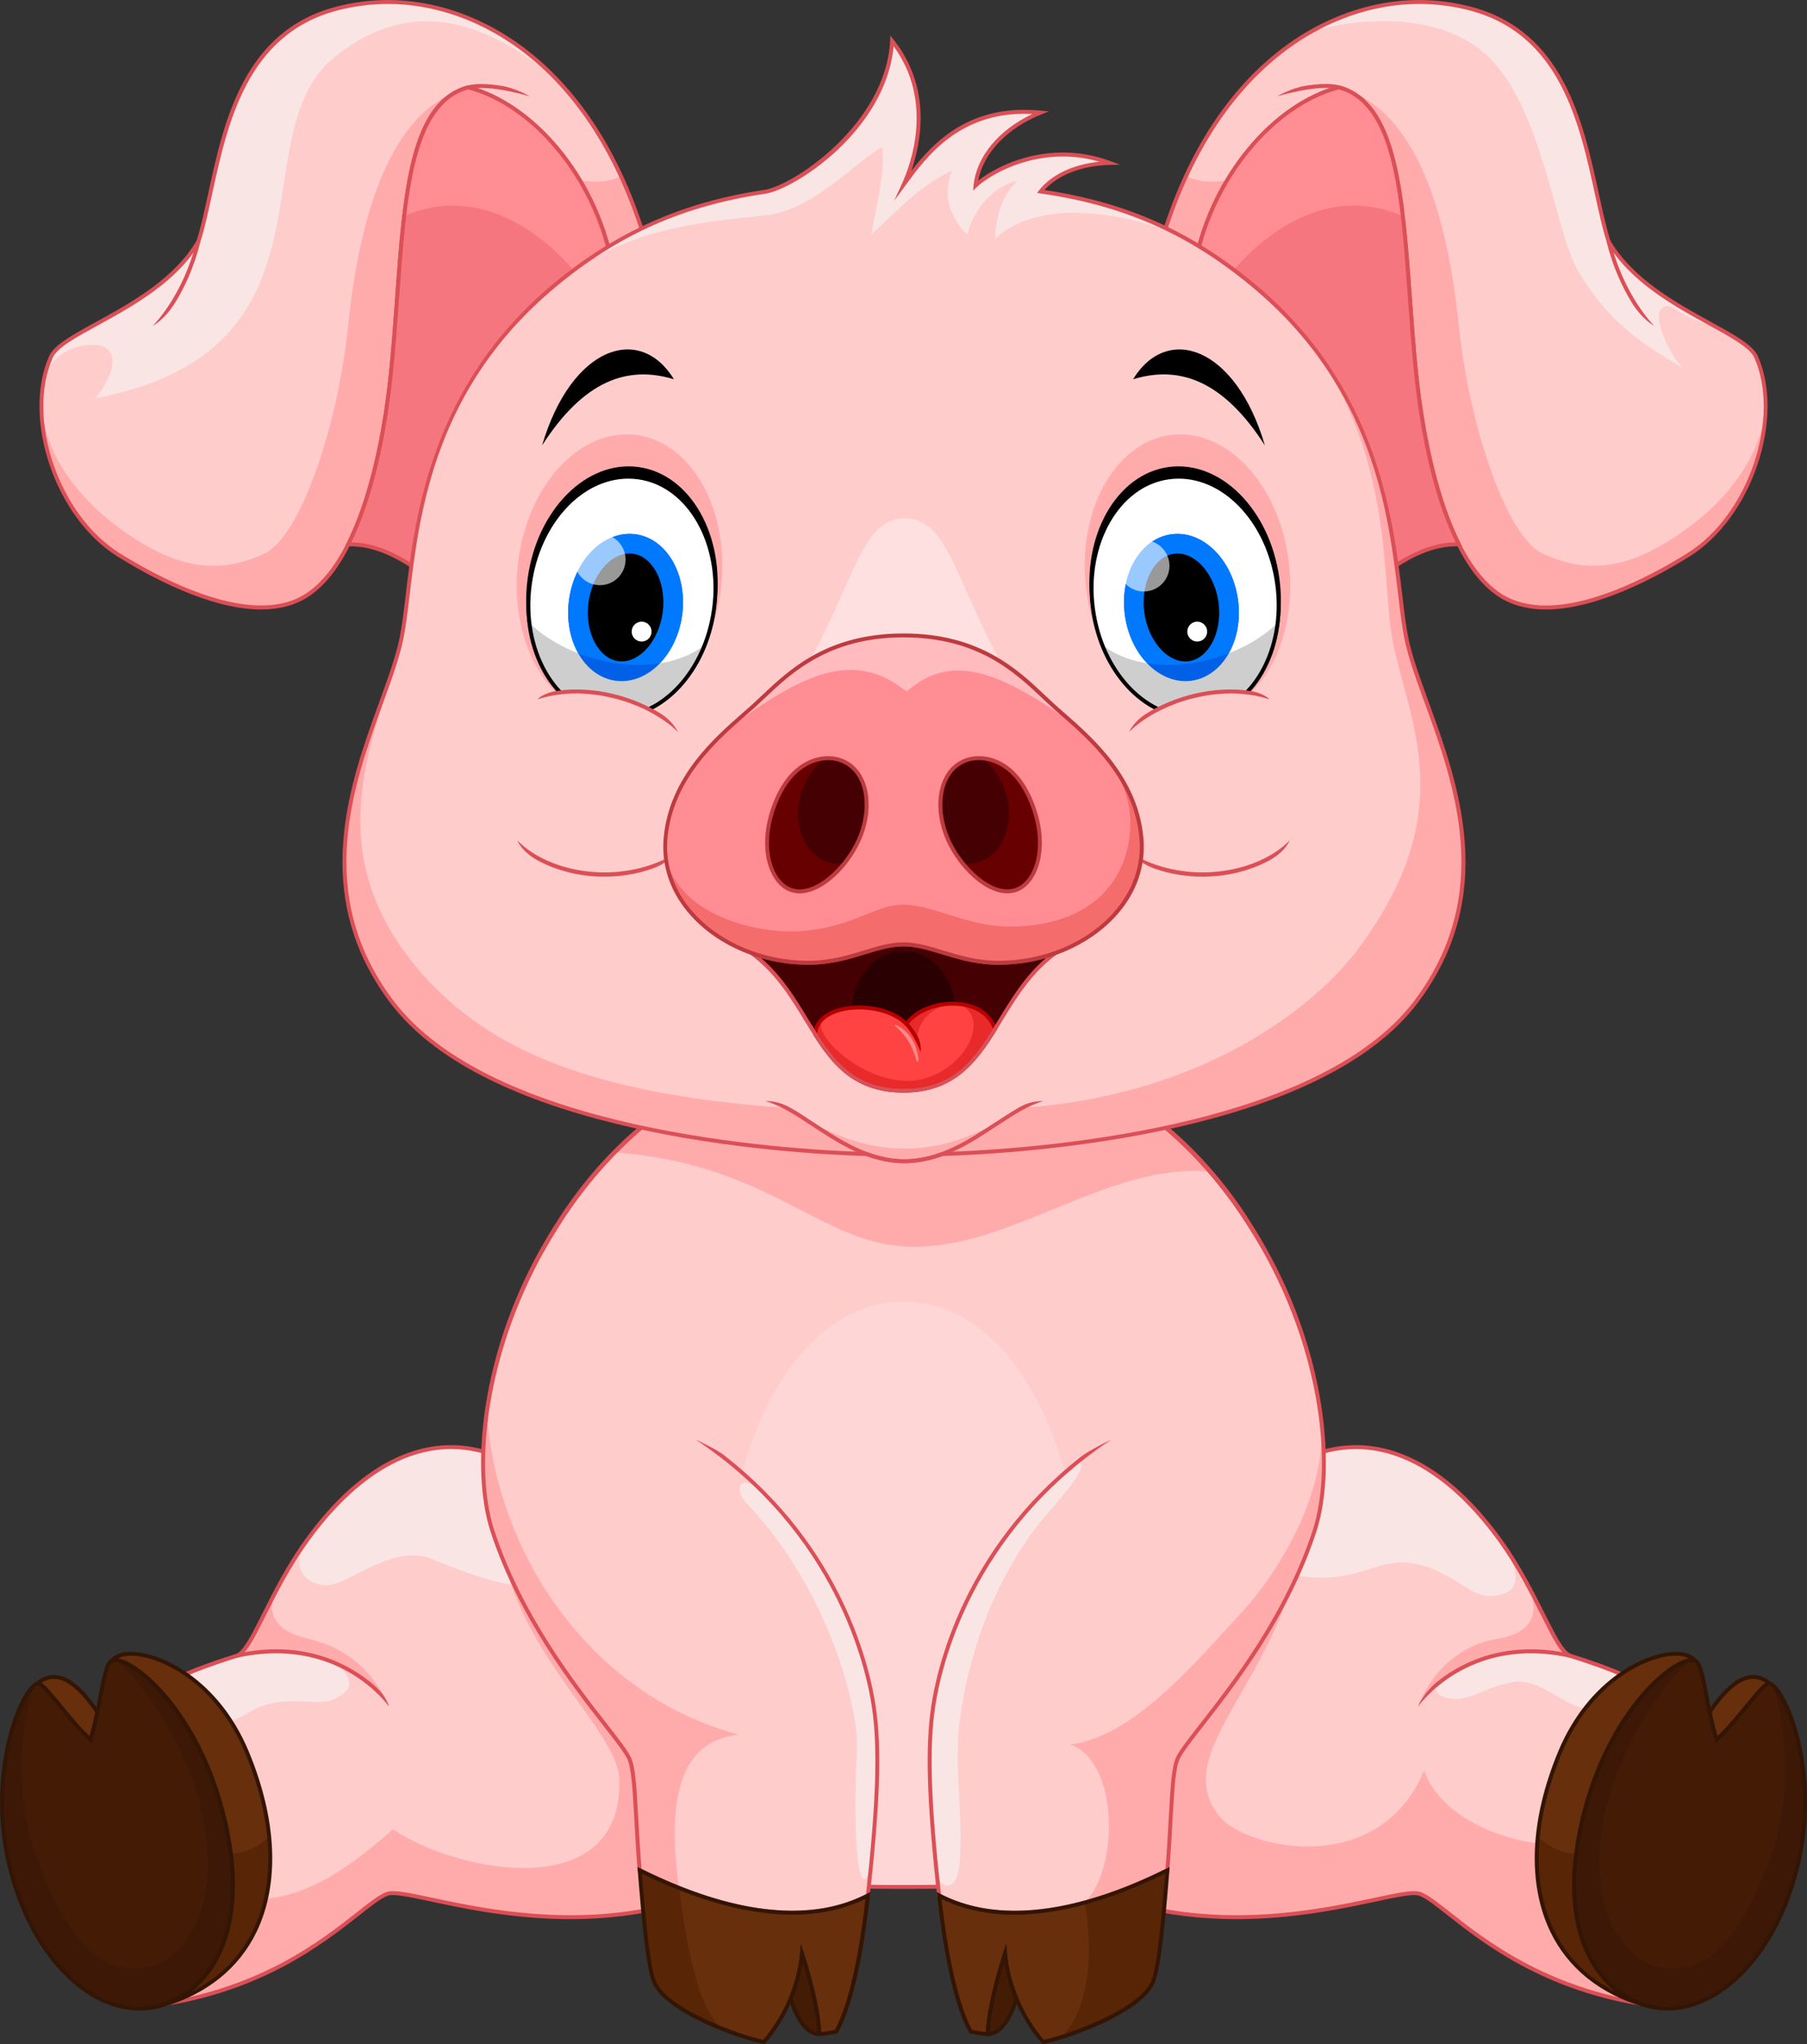 <?xml version="1.0" encoding="UTF-8"?>
<svg id="_10n3" data-name="10n3" xmlns="http://www.w3.org/2000/svg" viewBox="0 0 459.02 519.27">
  <rect x="0" y="0" width="459.02" height="519.27" fill="#333333" stroke="none"/>
  <defs>
    <style>
      .cls-1 {
        fill: #ff4343;
      }

      .cls-2 {
        fill: #ffd6d6;
      }

      .cls-3 {
        fill: #db4f56;
      }

      .cls-4 {
        fill: #f5767e;
      }

      .cls-5, .cls-6 {
        fill: #fff;
      }

      .cls-7 {
        fill: #f46c6c;
      }

      .cls-8 {
        fill: #fcc;
      }

      .cls-9 {
        fill: #cecece;
      }

      .cls-10 {
        fill: #ffbbbe;
      }

      .cls-11 {
        fill: #331505;
      }

      .cls-12 {
        fill: #bd3b3f;
      }

      .cls-13 {
        fill: #2b0003;
      }

      .cls-14 {
        fill: #ffe0e0;
      }

      .cls-15 {
        fill: #3d1806;
      }

      .cls-16 {
        fill: #ff8a8a;
      }

      .cls-17 {
        fill: #672f0c;
      }

      .cls-18 {
        fill: #ff8d93;
      }

      .cls-19 {
        fill: #441c06;
      }

      .cls-20 {
        fill: #e82a2a;
      }

      .cls-21 {
        fill: #0060e6;
      }

      .cls-22 {
        fill: #440003;
      }

      .cls-23 {
        fill: #ffabac;
      }

      .cls-24 {
        fill: #670001;
      }

      .cls-6 {
        opacity: .6;
      }

      .cls-25 {
        fill: #b70000;
      }

      .cls-26 {
        fill: #fae5e5;
      }

      .cls-27 {
        fill: #0079ff;
      }

      .cls-28 {
        fill: #592507;
      }
    </style>
  </defs>
  <path class="cls-23" d="M85.59,2.16c-29.09,7.6-29.7,41.76-35.18,59.17-9.75,16.58-34.52,22.66-37.46,29.32-7.19,16.26,2.13,40.86,17.06,50.22,14.92,9.36,34.21,17.53,46.45,11.23,12.85-6.61,20.16-31.27,22.84-57.24,3.39-32.81,1.67-67.84,19.65-72.68,15.74,4.18,31.76,21.74,36.31,43.93,2.91-1.78,5.81-3.36,8.72-4.75C149.06,11.39,113.79-5.2,85.59,2.16Z"/>
  <path class="cls-8" d="M85.59,2.16c-29.09,7.6-29.7,41.76-35.18,59.17-9.75,16.58-34.52,22.66-37.46,29.32-7.19,16.26,2.95,32.93,17.27,43.43,14.12,10.35,25,12.14,37,6.52,8.94-4.19,18.51-31.83,21.2-57.79,3.39-32.81,12.54-55.79,30.52-60.62,10.48,2.78,21.08,11.5,28.34,23.57,3.68.73,7.42.53,10.43-1.06C140.63,7.74,110.38-4.31,85.59,2.16Z"/>
  <path class="cls-26" d="M85.59,2.16c-29.09,7.6-29.7,41.76-35.18,59.17-9.75,16.58-34.52,22.66-37.46,29.32-.72,1.62-1.25,3.24-1.64,4.86,1.64-4.86,7.33-8.42,13.49-7.85,3.47.32,6.62,4.12-.5,13.5,64.12-12.4,36.38-66.75,60.5-86.5,18.96-15.52,38-10.12,56.82,5.71C124.91,2.66,103.78-2.58,85.59,2.16Z"/>
  <path class="cls-3" d="M98.6,0c-4.45,0-8.87.57-13.14,1.68-23.59,6.16-28.58,29.08-32.58,47.5-.95,4.38-1.85,8.52-2.93,11.95-5.77,9.78-16.73,15.8-25.54,20.64-5.96,3.27-10.67,5.86-11.92,8.69-7,15.81,1.55,41,17.25,50.84,8.06,5.05,23.52,13.53,36.6,13.53,3.93,0,7.4-.77,10.34-2.28,16.35-8.41,21.61-43.1,23.11-57.63.66-6.39,1.13-12.88,1.58-19.16,1.9-26.36,3.55-49.14,17.57-53.05,16.51,4.46,31.56,22.73,35.82,43.51l.14.7.61-.37c2.84-1.74,5.76-3.33,8.68-4.73l.38-.19-.12-.41C150.98,16.08,121.6,0,98.6,0ZM155.59,65.32c-4.54-20.9-19.8-39.18-36.53-43.62l-.13-.03-.13.03c-14.83,3.99-16.5,27.15-18.43,53.98-.45,6.27-.92,12.76-1.58,19.13-3.14,30.36-11.37,51.08-22.57,56.84-2.79,1.44-6.11,2.16-9.88,2.16-12.83,0-28.11-8.38-36.07-13.37-15.33-9.61-23.69-34.18-16.87-49.59,1.11-2.52,5.92-5.16,11.49-8.21,8.93-4.9,20.04-11.01,25.95-21.06l.05-.1c1.1-3.49,2.01-7.67,2.97-12.09,3.95-18.15,8.86-40.73,31.86-46.74,4.19-1.09,8.53-1.65,12.89-1.65,22.57,0,51.4,15.8,64.77,60.1-2.62,1.27-5.23,2.68-7.78,4.23Z"/>
  <path class="cls-3" d="M118.81,21.71l.26.97c5.13-1.35,15.38,1.76,15.49,1.79,0,0-3.42-2.08-7.35-2.69-2.92-.46-6.09-.67-8.4-.06Z"/>
  <path class="cls-3" d="M38.79,82.81s3.08-1.63,5.76-6.01c2.26-3.69,4.76-8.85,6.34-15.35l-.97-.24c-3.38,13.94-11.05,21.52-11.13,21.59Z"/>
  <path class="cls-4" d="M118.94,22.19c-17.98,4.83-16.25,39.87-19.65,72.68-1.7,16.42-5.24,32.31-10.87,43.46,7.63-.4,15.28,4.49,19.78,8.05,2.33-19.2,6.84-48.15,34.7-71.33,4.13-3.44,8.24-6.39,12.35-8.92-4.55-22.19-20.57-39.75-36.31-43.93Z"/>
  <path class="cls-18" d="M118.94,22.19c-10.45,2.81-14.24,15.84-16.25,32.69,19.15-8.19,35.53,4.21,45.12,16.31,2.48-1.85,4.96-3.55,7.44-5.07-4.55-22.19-20.57-39.75-36.31-43.93Z"/>
  <path class="cls-3" d="M119.07,21.71l-.13-.03-.13.03c-14.83,3.99-16.5,27.15-18.43,53.98-.45,6.27-.92,12.76-1.58,19.13-1.83,17.73-5.68,33.1-10.82,43.28l-.39.77.86-.04c7.3-.38,14.66,4.16,19.44,7.94l.7.55.11-.88c2-16.44,5.72-47.04,34.52-71.01,4.01-3.33,8.14-6.32,12.3-8.88l.3-.18-.07-.34c-4.34-21.19-19.77-39.82-36.67-44.31ZM142.58,74.65c-28.61,23.8-32.72,54.01-34.77,70.78-4.73-3.62-11.61-7.64-18.57-7.64,6.4-13.11,9.27-30.49,10.55-42.88.66-6.39,1.13-12.88,1.58-19.16,1.9-26.36,3.55-49.14,17.57-53.05,16.42,4.43,31.39,22.53,35.75,43.17-4.09,2.54-8.16,5.49-12.11,8.78Z"/>
  <path class="cls-23" d="M408.61,61.33c-5.48-17.41-6.09-51.57-35.18-59.17-28.2-7.36-63.47,9.23-78.39,59.2,2.91,1.39,5.82,2.97,8.72,4.75,4.55-22.19,20.57-39.75,36.31-43.93,17.98,4.83,16.25,39.87,19.65,72.68,2.69,25.97,9.99,50.62,22.84,57.24,12.24,6.3,31.52-1.87,46.45-11.23,14.92-9.36,24.25-33.96,17.06-50.22-2.94-6.66-27.72-12.74-37.46-29.32Z"/>
  <path class="cls-8" d="M408.61,61.33c-5.48-17.41-6.09-51.57-35.18-59.17-24.79-6.47-55.04,5.58-72.12,42.53,3.01,1.59,6.75,1.8,10.43,1.06,7.26-12.07,17.86-20.79,28.34-23.57,17.98,4.83,27.12,27.81,30.52,60.62,2.69,25.97,12.26,53.61,21.2,57.79,12,5.62,22.88,3.83,37-6.52,14.32-10.5,24.47-27.17,17.27-43.43-2.94-6.66-27.72-12.74-37.46-29.32Z"/>
  <path class="cls-26" d="M434.75,82.41c-8.75-4.81-20.21-11-26.14-21.08-5.48-17.41-6.09-51.57-35.18-59.17-13.25-3.46-28.05-1.62-41.57,6.46,5.86-2.69,31.42-7.77,45.68,5.29,14.27,13.06,17.25,44.25,23.25,54.75,7,12,14.8,17.91,26.8,24.91-4-4-7.37-12.45-5.82-14.78,2.25-3.38,5.46,2.62,12.97,3.61Z"/>
  <path class="cls-3" d="M434.61,81.77c-8.81-4.84-19.77-10.86-25.54-20.64-1.08-3.43-1.98-7.57-2.93-11.95-4.01-18.42-8.99-41.33-32.58-47.5-4.27-1.11-8.69-1.68-13.14-1.68-23,0-52.38,16.08-65.85,61.22l-.12.41.38.19c2.92,1.4,5.84,2.99,8.68,4.73l.61.37.14-.7c4.26-20.78,19.31-39.05,35.82-43.51,14.02,3.91,15.66,26.69,17.57,53.05.45,6.28.92,12.77,1.58,19.16,1.5,14.53,6.76,49.22,23.11,57.63,2.93,1.51,6.41,2.28,10.34,2.28,13.08,0,28.55-8.47,36.6-13.53,15.7-9.85,24.25-35.03,17.25-50.84-1.25-2.83-5.96-5.41-11.92-8.69ZM428.75,140.45c-7.96,4.99-23.24,13.37-36.07,13.37-3.77,0-7.09-.73-9.88-2.16-11.21-5.77-19.43-26.48-22.57-56.84-.66-6.37-1.13-12.85-1.58-19.13-1.94-26.82-3.61-49.99-18.43-53.98l-.13-.03-.13.03c-16.72,4.44-31.99,22.72-36.53,43.62-2.55-1.54-5.16-2.96-7.78-4.23C309.02,16.8,337.85,1,360.42,1c4.36,0,8.7.55,12.89,1.65,23,6.01,27.91,28.59,31.86,46.74.96,4.42,1.87,8.6,2.97,12.09l.05.1c5.91,10.05,17.02,16.15,25.95,21.06,5.57,3.06,10.38,5.7,11.49,8.21,6.82,15.41-1.53,39.98-16.87,49.59Z"/>
  <path class="cls-3" d="M331.82,21.77c-3.93.61-7.35,2.69-7.35,2.69.1-.03,10.36-3.14,15.49-1.79l.26-.97c-2.3-.61-5.48-.39-8.4.06Z"/>
  <path class="cls-3" d="M408.13,61.45c1.58,6.5,4.08,11.66,6.34,15.35,2.68,4.38,5.76,6.01,5.76,6.01-.08-.08-7.75-7.65-11.13-21.59l-.97.24Z"/>
  <path class="cls-4" d="M340.08,22.19c-15.74,4.18-31.76,21.74-36.31,43.93,4.11,2.53,8.22,5.48,12.35,8.92,27.86,23.18,32.36,52.13,34.7,71.33,4.5-3.56,12.15-8.45,19.78-8.05-5.63-11.14-9.17-27.04-10.87-43.46-3.39-32.81-1.67-67.84-19.65-72.68Z"/>
  <path class="cls-18" d="M340.08,22.19c-15.74,4.18-31.76,21.74-36.31,43.93,2.48,1.53,4.96,3.23,7.44,5.07,9.59-12.11,25.97-24.5,45.12-16.31-2.01-16.85-5.8-29.88-16.25-32.69Z"/>
  <path class="cls-3" d="M360.23,94.81c-.66-6.37-1.13-12.85-1.58-19.13-1.94-26.82-3.61-49.99-18.43-53.98l-.13-.03-.13.03c-16.91,4.49-32.33,23.12-36.67,44.31l-.07.34.3.18c4.15,2.56,8.29,5.54,12.3,8.88,28.8,23.97,32.52,54.57,34.52,71.01l.11.88.7-.55c4.79-3.78,12.14-8.32,19.44-7.94l.86.04-.39-.77c-5.14-10.18-8.99-25.55-10.82-43.28ZM351.21,145.43c-2.05-16.77-6.16-46.98-34.77-70.78-3.95-3.28-8.02-6.23-12.11-8.78,4.35-20.64,19.33-38.74,35.75-43.17,14.02,3.91,15.66,26.69,17.57,53.05.45,6.28.92,12.77,1.58,19.16,1.28,12.39,4.15,29.77,10.55,42.88-6.97,0-13.84,4.02-18.57,7.64Z"/>
  <path class="cls-23" d="M128.32,370.74c-18.53-8.47-36.1.87-50.29,20.47-9.77,13.49-13.95,28.18-17.94,29.43-12.21,3.82-28.47,9.73-35.88,22.37-4.54,12.56,3.64,55.78,16.15,66.3,35.69-5.33,51.43-25.98,58.08-28.22,6.66-2.24,51.37,18.44,95.02-6.44,5.54-9.4-17.05-25.7-33.66-47.25-21.93-28.46-20.25-51.52-31.47-56.65Z"/>
  <path class="cls-8" d="M128.32,370.74c-18.53-8.47-36.1.87-50.29,20.47-3.33,4.6-6.01,9.33-8.25,13.63-1.12,2.58-1.13,6.1,1.87,8.58,4.33,3.58,10.17,2.08,18.25,8.28,4.17,3.2,7.94,8.84,8.94,11.84-6.77-11.04-23.02-16.37-38.74-12.9-8.26,2.59-18.36,6.13-26.33,12.06-6.59,16.97.23,42.07,19.05,47.97,18.25,5.73,31.75-2.5,47-16,16,11,58.25,19.36,57.5-12.5-.37-15.66-39-41-28.99-81.43Z"/>
  <path class="cls-26" d="M128.31,370.74c-18.53-8.47-36.1.87-50.29,20.47-.38.52-.74,1.04-1.1,1.56-2.45,5.4.3,9.73,5.88,9.9,5.58.17,16-10,26-7,6.42,2.57,13.94,5.68,21.07,6.92-3.24-9.41-4.5-19.98-1.56-31.85Z"/>
  <path class="cls-26" d="M85.51,422.67c-7.43-3.13-16.51-4-25.43-2.03-7.2,2.25-15.79,5.24-23.16,9.89,2.01,4.33,6.12,6.56,10.88,8.14,7,2,12-2,18-5,7-3,15.25-.17,19-2,3.75-1.83,6.17-3.92.71-9Z"/>
  <path class="cls-3" d="M160.18,427.09c-11.45-14.86-16.52-28.46-20.21-38.38-3.44-9.23-5.92-15.89-11.45-18.42-4.61-2.11-9.3-3.18-13.95-3.18-12.9,0-25.68,8.23-36.96,23.81-4.78,6.59-8.2,13.42-10.95,18.91-2.73,5.45-4.89,9.75-6.74,10.33-13.88,4.34-29.03,10.43-36.2,22.67-4.5,12.46,3.3,55.92,16.29,66.85l.17.15.22-.03c26.32-3.93,41.68-16.03,50.87-23.25,3.26-2.57,5.61-4.42,7.3-4.99.29-.1.7-.15,1.21-.15,1.99,0,5.43.73,9.79,1.66,8.36,1.78,20.98,4.46,35.35,4.46h0c17.85,0,34.25-4.19,48.74-12.45l.12-.07.07-.11c3.87-6.57-5.02-16.02-16.28-28-5.56-5.91-11.85-12.61-17.41-19.82ZM193.08,474.28c-14.31,8.13-30.51,12.25-48.13,12.25h0c-14.26,0-26.83-2.67-35.14-4.44-5.97-1.27-9.81-2.06-11.53-1.48-1.85.62-4.27,2.52-7.6,5.15-9.08,7.14-24.25,19.09-50.17,23.02-12.35-10.72-20.12-53.71-15.87-65.52,6.96-11.87,21.9-17.85,35.6-22.14,2.25-.71,4.27-4.74,7.33-10.84,2.73-5.46,6.14-12.25,10.87-18.78,11.09-15.31,23.59-23.4,36.15-23.4,4.5,0,9.05,1.04,13.53,3.09,5.15,2.35,7.57,8.86,10.93,17.86,3.72,9.99,8.81,23.66,20.36,38.64,5.59,7.25,11.9,13.97,17.47,19.89,10.9,11.59,19.53,20.76,16.21,26.69Z"/>
  <path class="cls-3" d="M95.23,428.27c-5.85-5.12-17.55-12.09-35.26-8.12l.22.98c25.84-5.78,38.51,12.23,38.63,12.41,0,0-.68-2.72-3.6-5.27Z"/>
  <path class="cls-17" d="M9.49,427.67c1.62-.5,8.31,9.85,13.51,14.26.71-2.29,1.27-4.68,1.74-6.98-5.16-7.67-10.39-11.33-15.25-7.28Z"/>
  <path class="cls-11" d="M13.68,425.49c-1.57,0-3.08.6-4.51,1.79l.47.86c.68,0,3.27,3.17,5.35,5.7,2.44,2.98,5.21,6.36,7.69,8.46l.58.49.22-.72c.62-2,1.19-4.3,1.75-7.03l.04-.21-.12-.17c-4.15-6.17-7.9-9.17-11.48-9.17ZM22.75,441.03c-2.26-2.06-4.76-5.1-6.98-7.82-2.48-3.03-4.09-4.96-5.22-5.71,1.01-.67,2.07-1.01,3.13-1.01,3.14,0,6.68,2.88,10.53,8.55-.47,2.28-.95,4.25-1.46,5.99Z"/>
  <path class="cls-15" d="M28.54,421.8c-2.34.73-2.78,11.27-5.54,20.13-5.2-4.4-11.88-14.76-13.51-14.26-3.78,1.16-13.25,22.18-6.85,47.33,6.12,24.05,23.21,39.13,38.62,34.37,12.29-3.79,21.95-18.8,16.19-45.44-6.26-28.9-24.26-43.58-28.91-42.13Z"/>
  <path class="cls-19" d="M28.54,421.8c-2.34.73-2.78,11.27-5.54,20.13-5.2-4.4-11.88-14.76-13.51-14.26-2.07.63-7.38,23.79-.5,43.27,9.98,28.23,20.81,30.7,29.56,28.45s17.92-15.71,12.67-39.17c-4.65-20.76-20.07-39.24-22.68-38.42Z"/>
  <path class="cls-11" d="M29.25,421.2c-.31,0-.6.04-.86.12-1.59.49-2.24,3.59-3.35,9.48-.6,3.21-1.29,6.82-2.29,10.24-2.26-2.06-4.76-5.11-6.98-7.82-3.54-4.32-5.31-6.37-6.42-6.03-4.35,1.33-13.51,23.11-7.19,47.93,5.34,20.98,19.04,35.63,33.32,35.63,2.01,0,4.01-.3,5.94-.9,11.46-3.54,22.66-17.71,16.53-46.02-6.09-28.12-22.87-42.62-28.69-42.62ZM41.11,508.89c-1.83.57-3.73.85-5.64.85-13.82,0-27.12-14.34-32.35-34.87-6.34-24.93,3.21-45.71,6.52-46.72.69,0,3.27,3.17,5.35,5.7,2.44,2.98,5.21,6.36,7.69,8.46l.58.49.22-.72c1.15-3.69,1.89-7.62,2.55-11.09.78-4.12,1.58-8.37,2.66-8.71.16-.05.35-.08.56-.08,5.41,0,21.83,14.66,27.71,41.83,5.99,27.65-4.79,41.44-15.85,44.85Z"/>
  <path class="cls-28" d="M28.54,421.79c4.66-1.44,22.65,13.25,28.9,42.13,5.77,26.64-3.9,41.64-16.19,45.44,27.97-8.17,33.3-35.86,21.48-64.24-9.53-22.87-30.32-28.26-34.2-23.33Z"/>
  <path class="cls-17" d="M28.54,421.79c4.66-1.44,22.65,13.25,28.9,42.13.53,2.44.92,4.77,1.2,7.01,3.91-.26,7.17-1.89,9.71-4.34-.67-6.9-2.57-14.17-5.62-21.48-9.53-22.87-30.32-28.26-34.2-23.33Z"/>
  <path class="cls-11" d="M33.31,419.62c-2.38,0-4.21.66-5.16,1.87l-.99,1.26,1.53-.47c.16-.05.34-.07.55-.07,5.41,0,21.83,14.66,27.71,41.83,5.99,27.65-4.79,41.44-15.85,44.85l.29.96c11.15-3.26,19.39-9.9,23.84-19.2,5.86-12.25,5.13-28.49-2.04-45.71-7.68-18.44-22.41-25.31-29.89-25.31ZM64.34,490.21c-3.29,6.88-8.5,12.13-15.55,15.68,8.18-6.55,13.92-20.03,9.15-42.07-5.84-27-21.55-41.44-27.94-42.55.83-.43,1.97-.65,3.32-.65,7.22,0,21.47,6.71,28.96,24.7,7.06,16.96,7.79,32.91,2.06,44.9Z"/>
  <path class="cls-23" d="M398.95,420.64c-3.99-1.25-8.17-15.94-17.94-29.43-14.19-19.6-31.76-28.94-50.3-20.47-11.22,5.13-9.55,28.2-31.47,56.65-16.61,21.56-39.19,37.85-33.66,47.25,43.65,24.88,88.36,4.2,95.02,6.44,6.66,2.24,22.4,22.89,58.08,28.22,12.51-10.52,20.68-53.74,16.15-66.3-7.41-12.64-23.67-18.54-35.88-22.37Z"/>
  <path class="cls-8" d="M398.8,420.67c-15.27-3.42-30.63,1.03-38.6,12.87,3.68-9.71,11.52-15.87,20.2-17.23,8.68-1.36,10.85-6.47,7.89-13.29-2.04-3.79-4.42-7.85-7.29-11.8-14.19-19.6-31.76-28.94-50.3-20.47,6.1,50.11-36.39,71.28-21,90.6,6.64,8.33,40.68,16,52.09-11.67,6,19,48.36,28.13,58.85,6.15,8.54-17.9.55-30.13-21.85-35.15Z"/>
  <path class="cls-26" d="M364.48,428.54c.16.71.61,1.42,1.32,2.12,6,3,11-2,17-3,9-3,16,9,24,6,2.41-.6,6.26-3.27,8.38-6.12-2.84-2.05-9.58-5.35-16.38-6.88-12.88-2.89-25.8-.15-34.32,7.88Z"/>
  <path class="cls-26" d="M381.01,391.21c-14.19-19.6-31.76-28.94-50.3-20.47-6.69,3.06-8.8,12.5-14.06,25.66,25.03,10.23,30.78-.86,41.53.64s15.02,9.24,21.45,8.35c6.44-.89,6.05-4.47,4.01-10.29-.84-1.3-1.7-2.6-2.64-3.89Z"/>
  <path class="cls-3" d="M399.1,420.16c-1.85-.58-4-4.88-6.74-10.33-2.75-5.49-6.17-12.32-10.95-18.91-11.28-15.58-24.06-23.81-36.96-23.81-4.64,0-9.34,1.07-13.95,3.18-5.53,2.53-8.01,9.19-11.45,18.42-3.7,9.92-8.76,23.52-20.21,38.38-5.56,7.21-11.86,13.91-17.41,19.82-11.26,11.97-20.15,21.42-16.28,27.99l.07.11.12.07c14.49,8.26,30.9,12.45,48.75,12.45,14.37,0,27-2.69,35.35-4.46,4.36-.93,7.8-1.66,9.79-1.66.52,0,.92.05,1.21.15,1.69.57,4.04,2.42,7.3,4.99,9.18,7.23,24.55,19.32,50.86,23.25l.22.03.17-.15c12.99-10.93,20.79-54.39,16.26-66.93-7.13-12.16-22.29-18.25-36.16-22.59ZM418.53,508.78c-25.92-3.93-41.09-15.87-50.17-23.02-3.34-2.63-5.75-4.53-7.61-5.15-.4-.13-.9-.2-1.53-.2-2.1,0-5.41.71-10,1.68-8.31,1.77-20.88,4.44-35.15,4.44-17.63,0-33.82-4.12-48.14-12.25-3.31-5.93,5.31-15.1,16.21-26.69,5.57-5.93,11.89-12.64,17.47-19.89,11.54-14.98,16.64-28.66,20.36-38.64,3.35-9,5.78-15.51,10.93-17.86,4.48-2.05,9.03-3.09,13.53-3.09,12.56,0,25.06,8.09,36.15,23.4,4.73,6.53,8.13,13.32,10.87,18.78,3.06,6.1,5.08,10.13,7.33,10.84,13.7,4.29,28.64,10.27,35.56,22.06,4.29,11.89-3.48,54.88-15.83,65.6Z"/>
  <path class="cls-3" d="M365.56,426.83c-4.08,3.15-5.35,6.71-5.35,6.71.12-.18,12.76-18.2,38.63-12.41l.22-.98c-16.09-3.6-27.21,1.82-33.5,6.68Z"/>
  <path class="cls-17" d="M434.28,434.94c.47,2.31,1.03,4.69,1.74,6.98,5.2-4.4,11.88-14.76,13.51-14.26-4.86-4.06-10.09-.39-15.25,7.28Z"/>
  <path class="cls-11" d="M445.35,425.49c-3.57,0-7.33,3-11.48,9.17l-.12.17.04.21c.56,2.73,1.13,5.03,1.75,7.03l.22.72.58-.49c2.47-2.1,5.24-5.48,7.69-8.46,2.08-2.54,4.67-5.69,5.35-5.7l2.38.73-1.91-1.6c-1.42-1.19-2.94-1.79-4.51-1.79ZM443.26,433.21c-2.23,2.72-4.72,5.76-6.98,7.82-.51-1.74-.99-3.71-1.46-5.99,3.85-5.67,7.39-8.55,10.53-8.55,1.07,0,2.12.34,3.13,1.01-1.12.75-2.74,2.68-5.22,5.71Z"/>
  <path class="cls-15" d="M449.53,427.66c-1.62-.5-8.31,9.86-13.51,14.26-2.76-8.86-3.2-19.4-5.54-20.13-4.65-1.45-22.65,13.23-28.91,42.13-5.77,26.64,3.9,41.64,16.19,45.44,15.41,4.75,32.5-10.33,38.62-34.37,6.4-25.14-3.07-46.17-6.85-47.33Z"/>
  <path class="cls-19" d="M449.53,427.66c-1.62-.5-8.31,9.86-13.51,14.26-2.76-8.86-3.2-19.4-5.54-20.13-2.62-.82-18.04,17.66-22.68,38.42-5.25,23.46,3.92,36.92,12.67,39.17s19.58-.21,29.56-28.45c6.89-19.49,1.58-42.64-.5-43.27Z"/>
  <path class="cls-11" d="M449.68,427.18c-1.11-.34-2.88,1.71-6.42,6.03-2.23,2.72-4.73,5.77-6.98,7.82-1.01-3.42-1.69-7.03-2.29-10.24-1.11-5.89-1.76-8.98-3.35-9.48-.26-.08-.55-.12-.86-.12-5.82,0-22.6,14.5-28.69,42.62-6.13,28.31,5.07,42.48,16.53,46.02,1.93.59,3.93.9,5.94.9,14.28,0,27.98-14.65,33.32-35.63,6.32-24.82-2.84-46.59-7.19-47.93ZM455.9,474.87c-5.23,20.53-18.53,34.87-32.35,34.87-1.91,0-3.81-.29-5.64-.85-11.05-3.41-21.83-17.21-15.85-44.85,5.88-27.17,22.3-41.83,27.71-41.83.21,0,.4.03.56.08,1.09.34,1.89,4.59,2.67,8.71.65,3.47,1.4,7.4,2.55,11.09l.22.72.58-.49c2.47-2.1,5.24-5.48,7.69-8.46,2.08-2.54,4.67-5.7,5.35-5.7,3.3,1.01,12.86,21.79,6.52,46.72Z"/>
  <path class="cls-28" d="M396.28,445.12c-11.82,28.38-6.49,56.07,21.48,64.24-12.29-3.79-21.96-18.8-16.19-45.44,6.25-28.89,24.24-43.57,28.9-42.13-3.88-4.93-24.67.46-34.2,23.33Z"/>
  <path class="cls-17" d="M396.28,445.12c-3.05,7.32-4.94,14.58-5.62,21.48,2.54,2.45,5.8,4.08,9.71,4.34.28-2.24.68-4.58,1.2-7.01,6.25-28.89,24.24-43.57,28.9-42.13-3.88-4.93-24.67.46-34.2,23.33Z"/>
  <path class="cls-11" d="M425.71,419.62c-7.48,0-22.2,6.87-29.89,25.31-7.17,17.23-7.9,33.46-2.04,45.71,4.45,9.31,12.7,15.94,23.84,19.2l.29-.96c-11.05-3.41-21.83-17.21-15.85-44.85,5.88-27.17,22.3-41.83,27.71-41.83.21,0,.39.02.55.07l1.53.47-.99-1.26c-.95-1.21-2.78-1.87-5.16-1.87ZM401.09,463.82c-4.78,22.04.96,35.52,9.15,42.07-7.05-3.56-12.26-8.81-15.55-15.68-5.73-11.99-5-27.94,2.06-44.9,7.5-17.99,21.74-24.7,28.96-24.7,1.35,0,2.49.23,3.32.65-6.39,1.11-22.1,15.55-27.94,42.55Z"/>
  <path class="cls-23" d="M229.51,263.11c-92.27,0-113.52,99.45-101.2,110.34,9.82,8.68,4.84,25.28,20.74,47.74,12.41,17.54,15.6,48.9,40.47,53.69,11.81,4.51,27.86,4.46,39.99,4.46s28.18.05,39.99-4.46c24.87-4.79,28.06-36.15,40.47-53.69,15.89-22.46,10.92-39.06,20.74-47.74,12.32-10.89-8.93-110.34-101.2-110.34Z"/>
  <path class="cls-8" d="M229.94,316.67c-21.97-1.21-35.1-21.18-73.96-23.92-29.65,30.24-35.57,73.71-27.67,80.7,9.82,8.68,4.84,25.28,20.74,47.74,12.41,17.54,15.6,48.9,40.47,53.69,11.81,4.51,27.86,4.46,39.99,4.46s28.18.05,39.99-4.46c24.87-4.79,28.06-36.15,40.47-53.69,15.89-22.46,10.92-39.06,20.74-47.74,7.49-6.62,2.57-45.93-23.13-75.77-26.11-2.7-51.49,20.42-77.64,18.98Z"/>
  <path class="cls-2" d="M229.51,330.67c-25.92,0-46.93,32.96-46.93,91.27,0,19.23,2.28,37.27,6.29,52.81.21.05.43.1.65.14,11.82,4.5,27.86,4.45,39.99,4.45s28.18.05,39.99-4.45c.22-.04.44-.09.65-.14,4.01-15.54,6.29-33.58,6.29-52.81,0-58.31-21-91.27-46.93-91.27Z"/>
  <path class="cls-3" d="M295.6,285.23c-18.18-15.01-40.41-22.62-66.09-22.62s-47.91,7.61-66.08,22.62c-18.06,14.91-27.66,33.38-32.53,46.24-7.87,20.79-7.64,38.18-2.91,42.36,4.42,3.91,5.78,9.53,7.5,16.64,2.03,8.4,4.56,18.85,13.16,31.01,3.87,5.47,6.79,12.18,9.88,19.29,6.68,15.37,13.59,31.27,30.82,34.58,11.77,4.49,27.73,4.49,39.39,4.49h1.56c11.65,0,27.62,0,39.3-4.47,17.31-3.33,24.22-19.23,30.91-34.6,3.09-7.11,6.01-13.82,9.88-19.29,8.61-12.16,11.13-22.61,13.16-31.01,1.72-7.12,3.08-12.73,7.5-16.64,4.73-4.18,4.96-21.57-2.92-42.36-4.87-12.87-14.47-31.33-32.53-46.24ZM330.38,373.08c-4.65,4.11-6.05,9.87-7.81,17.15-2.01,8.31-4.51,18.66-13.01,30.67-3.93,5.55-6.87,12.31-9.98,19.47-6.58,15.13-13.38,30.78-30.26,34.04-11.6,4.43-27.45,4.43-39.03,4.43h-1.56c-11.58,0-27.43,0-39.12-4.45-16.8-3.23-23.6-18.88-30.18-34.02-3.11-7.16-6.05-13.91-9.98-19.47-8.5-12.01-11-22.35-13.01-30.67-1.76-7.29-3.15-13.04-7.81-17.16-4.5-3.98-4.29-21.5,3.19-41.26,6.06-16,31.01-68.21,97.68-68.21s91.62,52.21,97.68,68.21c7.48,19.75,7.69,37.28,3.19,41.26Z"/>
  <path class="cls-23" d="M282.28,365.72c-29.38,18.42-42.3,47.98-45.24,67.89-1.72,11.67-.76,27.27,1.52,47.91,18.08,9.46,41.34,1.88,57.98-6.41,1.18-14.81,1.01-25.12,2.72-28.59,3.23-6.5,24.95-27.99,34.64-57.51,5.73-17.47,1.82-49.32-16.08-77.32l-35.55,54.03Z"/>
  <path class="cls-8" d="M317.82,311.69s-11.54,8.55-20.71,20.05-14.84,33.98-14.84,33.98c-29.38,18.42-42.3,47.98-45.24,67.89-1.72,11.67-.76,27.27,1.52,47.91,11.1,5.81,25.68,5.28,37.02,1.78,8.89-9.02,8.48-36.12-3.77-40.12,16-2,31.17-20.09,43.75-33.75,8.75-9.5,23.75-32.25,19.46-53.4-2.35-14.1-7.87-29.74-17.19-44.33Z"/>
  <path class="cls-26" d="M237.04,433.61c-1.58,10.75-.9,24.82,1,43.09.16,1.58,5.02,5.82,5.77-4.02.87-11.42-1.51-24.51,0-35.75,2.8-20.81,10.91-38.56,20.93-50.87,6.85-8.08,10.81-12.19,9.72-14.88-23.88,18.42-34.75,44.39-37.41,62.43Z"/>
  <path class="cls-3" d="M317.32,312.07c17.9,28.01,21.69,59.77,16.1,76.79-7.04,21.44-20.46,38.64-28.47,48.91-3.04,3.9-5.24,6.72-6.14,8.52-1.2,2.42-1.49,7.71-1.93,15.72-.21,3.76-.44,8.02-.82,12.77-16.22,8.04-39.16,15.59-57.04,6.41-2.58-23.42-3.01-37.2-1.49-47.51,1.46-9.93,9.01-44.17,44.74-67.96,0,0-5.5,2.61-7.77,4.4-29.9,23.55-36.59,54.09-37.96,63.42-1.54,10.45-1.1,24.36,1.51,48.04l.03.26.24.12c6.05,3.16,12.65,4.44,19.38,4.44,13.73,0,27.97-5.32,39.06-10.84l.25-.13.02-.28c.39-4.88.63-9.23.84-13.08.42-7.6.72-13.09,1.83-15.33.85-1.71,3.14-4.64,6.03-8.35,8.06-10.33,21.54-27.61,28.63-49.22,5.66-17.24,1.93-49.48-16.13-77.75,0,0-.39-.22-.74,0-.34.22-.19.65-.19.65Z"/>
  <path class="cls-28" d="M238.55,481.51c1.61,14.57,4.26,27.79,8.03,34.56,2.82.64,4.38.63,4.38.63,0-7.18,4.34-20.42,4.34-20.42,1.2,13.57,9.68,22.44,9.68,22.44,5.71-1.09,24.13-7.53,27.73-14.9,1.67-3.43,2.79-15.81,3.83-28.71-16.64,8.29-39.9,15.86-57.98,6.41Z"/>
  <path class="cls-17" d="M238.55,481.51c1.61,14.57,4.26,27.79,8.03,34.56,2.82.64,4.38.63,4.38.63,0-7.18,4.34-20.42,4.34-20.42,1.2,13.57,9.68,22.44,9.68,22.44,1.16-.22,2.86-.67,4.85-1.3,4.8-5.26,8.72-16.01,5.74-34.14-12.45,3.39-25.74,4.12-37.02-1.78Z"/>
  <path class="cls-11" d="M257.71,485.4c-7.06,0-13.43-1.46-18.92-4.33l-.83-.43.1.93c1.27,11.5,3.7,26.86,8.09,34.75l.11.2.22.05c2.74.62,4.31.64,4.49.64h.5s0-.5,0-.5c0-5.26,2.41-13.97,3.63-18.04,1.89,12.28,9.45,20.32,9.53,20.4l.19.2.27-.05c6.28-1.2,24.43-7.69,28.08-15.17,1.71-3.51,2.81-15.67,3.88-28.89l.07-.88-.79.39c-14.3,7.12-27.29,10.74-38.61,10.74ZM292.26,503.6c-3.47,7.12-21.39,13.39-27.1,14.58-1.23-1.39-8.29-9.82-9.36-21.94l-.21-2.43-.76,2.32c-.17.53-4.16,12.8-4.36,20.06-.62-.04-1.84-.17-3.55-.55-3.25-5.99-5.99-17.76-7.76-33.26,5.44,2.67,11.68,4.02,18.55,4.02,11.26,0,24.13-3.52,38.26-10.45-1,12.3-2.11,24.39-3.71,27.66Z"/>
  <path class="cls-19" d="M250.96,516.71c3.31-.02,5.73-4.16,7.24-8.92-1.38-3.25-2.52-7.14-2.9-11.5,0,0-4.33,13.25-4.34,20.42Z"/>
  <path class="cls-11" d="M255.8,496.24l-.21-2.43-.76,2.32c-.18.54-4.36,13.41-4.37,20.58v.5s.5,0,.5,0c3.94-.03,6.37-5.05,7.72-9.26l.06-.18-.07-.17c-1.56-3.69-2.53-7.51-2.87-11.35ZM251.47,516.17c.16-5.3,2.44-13.55,3.62-17.49.47,3.09,1.34,6.16,2.59,9.14-.99,3.04-3.04,7.85-6.2,8.35Z"/>
  <path class="cls-23" d="M176.75,365.72l-35.55-54.03c-17.9,28.01-21.81,59.86-16.08,77.32,9.69,29.52,31.41,51.01,34.64,57.51,1.72,3.47,1.54,13.78,2.73,28.59,16.64,8.29,39.9,15.86,57.98,6.41,2.28-20.64,3.24-36.23,1.52-47.91-2.93-19.91-15.48-49.16-45.24-67.89Z"/>
  <path class="cls-8" d="M176.75,365.72s-1.81-18.31-9.81-31.65-25.74-22.38-25.74-22.38c-9.88,15.46-15.49,32.09-17.58,46.83,2.53,37.05,27.11,72.45,64.17,82.15-17.63,1.53-17.63,21.86-15.32,38.92,15.2,6.05,33.3,9.6,47.99,1.92,2.28-20.64,3.24-36.23,1.52-47.91-2.93-19.91-15.48-49.16-45.24-67.89Z"/>
  <path class="cls-26" d="M194.58,380.02c-5.94-6.49-8.9-2.35-4.74,2.04,20.4,21.47,28.35,51.54,27.84,62.37-1.33,27.83,1.12,39.75,3.64,29.03,1.64-16.7,2.16-29.74.67-39.84-2.26-15.35-10.24-36.24-27.41-53.59Z"/>
  <path class="cls-3" d="M184.08,369.77c-2.14-1.67-7.33-4.05-7.33-4.05,35.73,23.79,43.28,58.03,44.74,67.96,1.52,10.32,1.09,24.09-1.49,47.51-17.88,9.18-40.82,1.63-57.04-6.41-.38-4.75-.61-9.01-.82-12.77-.44-8.01-.73-13.3-1.94-15.72-.9-1.8-3.1-4.62-6.14-8.52-8.02-10.28-21.43-27.47-28.47-48.91-5.58-17.01-1.74-48.86,16.16-76.87,0,0,0-.38-.32-.56-.31-.18-.66,0-.66,0-18.06,28.27-21.79,60.51-16.13,77.75,7.09,21.61,20.58,38.89,28.63,49.22,2.89,3.71,5.18,6.64,6.03,8.35,1.11,2.24,1.41,7.73,1.83,15.33.21,3.84.45,8.2.84,13.08l.02.28.25.13c11.08,5.52,25.33,10.84,39.06,10.84,6.73,0,13.34-1.28,19.38-4.44l.24-.12.03-.26c2.62-23.67,3.05-37.59,1.51-48.04-1.38-9.37-8.12-40.17-38.4-63.76Z"/>
  <path class="cls-28" d="M162.49,475.11c1.04,12.9,2.15,25.28,3.83,28.71,3.6,7.38,22.02,13.81,27.73,14.9,0,0,8.48-8.87,9.68-22.44,0,0,4.33,13.25,4.34,20.42,0,0,1.56.01,4.38-.63,3.77-6.78,6.42-19.99,8.03-34.56-18.08,9.46-41.34,1.88-57.98-6.41Z"/>
  <path class="cls-17" d="M172.48,479.59c1.66,12.69,4.8,32.46,11.66,36.05,4.1,1.59,7.84,2.69,9.91,3.09,0,0,8.48-8.87,9.68-22.44,0,0,4.33,13.25,4.34,20.42,0,0,1.56.01,4.38-.63,3.77-6.78,6.42-19.99,8.03-34.56-14.42,7.54-32.58,4.39-47.99-1.92Z"/>
  <path class="cls-11" d="M201.32,485.4h0c-11.31,0-24.3-3.61-38.6-10.74l-.79-.39.07.88c1.07,13.22,2.16,25.38,3.88,28.89,3.65,7.48,21.8,13.97,28.08,15.17l.27.05.19-.2c.08-.08,7.64-8.13,9.53-20.4,1.22,4.07,3.62,12.77,3.63,18.04v.5h.51c.17,0,1.74-.02,4.48-.64l.22-.05.11-.2c4.39-7.9,6.82-23.26,8.09-34.75l.1-.93-.83.43c-5.49,2.87-11.86,4.33-18.92,4.33ZM212.11,515.64c-1.71.38-2.93.51-3.55.55-.2-7.26-4.18-19.53-4.36-20.06l-.76-2.32-.22,2.43c-1.07,12.12-8.13,20.56-9.36,21.94-5.7-1.18-23.62-7.46-27.1-14.58-1.6-3.28-2.71-15.36-3.71-27.66,14.13,6.94,27,10.45,38.26,10.45h0c6.88,0,13.11-1.35,18.55-4.02-1.76,15.49-4.51,27.27-7.76,33.26Z"/>
  <path class="cls-19" d="M200.82,507.79c1.52,4.75,3.93,8.89,7.24,8.92,0-7.18-4.34-20.42-4.34-20.42-.38,4.37-1.52,8.25-2.9,11.5Z"/>
  <path class="cls-11" d="M204.2,496.13l-.76-2.32-.21,2.43c-.34,3.84-1.3,7.66-2.86,11.35l-.07.17.06.18c1.34,4.21,3.77,9.24,7.71,9.26h.5s0-.5,0-.5c0-7.17-4.19-20.03-4.37-20.58ZM201.36,507.81c1.25-2.98,2.11-6.05,2.59-9.14,1.18,3.94,3.46,12.19,3.62,17.49-3.16-.5-5.21-5.31-6.2-8.35Z"/>
  <path class="cls-23" d="M318.39,72.49c-17.88-14.88-35.43-21.2-54.02-23.84,3.56-4.57,10.29-7.07,17.53-7.23-16.13-5.99-30.1,2-34.08,5.73.74-7.31,6.56-14.54,16.54-18.54-20.37-2.03-29.6,11.22-34.73,18.18,3.63-7.96,7.29-23.42-3.02-36.39-1.16,22.12-25.53,37.33-32.37,38.34-18.35,2.7-35.71,9.05-53.38,23.75-37.4,31.11-35.32,71.99-38.86,89.59-4.22,21.01-28.9,57.09-2.6,92.23,22.64,30.25,85.25,37.78,120.79,38.87,2.99,1.11,6.16,1.81,9.54,1.81s6.56-.71,9.56-1.82c35.58-1.11,97.96-8.68,120.55-38.86,26.3-35.14,1.62-71.23-2.6-92.23-3.54-17.6-1.46-58.48-38.86-89.59Z"/>
  <path class="cls-8" d="M318.39,72.49c-17.88-14.88-35.43-21.2-54.02-23.84,3.56-4.57,10.29-7.07,17.53-7.23-16.13-5.99-30.1,2-34.08,5.73.74-7.31,6.56-14.54,16.54-18.54-20.37-2.03-29.6,11.22-34.73,18.18,3.63-7.96,7.29-23.42-3.02-36.39-1.16,22.12-25.53,37.33-32.37,38.34-18.35,2.7-35.71,9.05-53.38,23.75-37.4,31.11-35.32,71.99-38.86,89.59-4.22,21.01-23.9,52.03,5.02,85.06,17.64,20.15,44.56,30.93,92.92,34.32,11,6.96,19.86,10.32,29.79,10.32,10.18,0,18.52-3.29,30.09-10.37,48.15-3.44,75.61-27.55,84.98-40.07,26.3-35.14,13.22-57.36,9-78.37-3.54-17.6,1.98-59.37-35.41-90.48Z"/>
  <path class="cls-14" d="M229.86,131.67c-12.81,0-12.94,21.25-31.94,48.87,0,0,15.04-13.87,31.6-13.87s32.29,13.87,32.29,13.87c-19-27.63-19.14-48.87-31.94-48.87Z"/>
  <path class="cls-26" d="M281.89,41.41c-16.13-5.99-30.1,2-34.08,5.73.74-7.31,6.56-14.54,16.54-18.54-20.37-2.03-29.6,11.22-34.73,18.18,3.63-7.96,7.29-23.42-3.02-36.39-1.16,22.12-25.53,37.33-32.37,38.34-17.08,2.52-33.3,8.2-49.72,20.83,17.5-12.72,38.04-13.4,50.29-14.9s23.25-14.25,29.25-17.25c1,6-1.75,16.25-2.75,22.25,8.69-8.19,12.62-12.5,20.56-16.37-3.19,7.75,1.14,13.71,3.81,16.25,2-7,6.62-12.06,12.81-13.69-4.31,4.13-5.6,10.03-5.69,14.81,11.25-10.62,33.65-6.69,47.61-.45-11.82-6.42-23.71-9.82-36.05-11.57,3.56-4.57,10.29-7.07,17.53-7.23Z"/>
  <path class="cls-3" d="M357.74,161.98c-.6-2.99-1.04-6.65-1.54-10.88-2.37-19.85-6.34-53.08-37.49-79-16.05-13.35-32.54-20.72-53.39-23.83,3.43-3.84,9.55-6.21,16.58-6.37l2.61-.06-2.45-.91c-3.91-1.45-7.97-2.19-12.07-2.19-9.97,0-17.88,4.27-21.5,7.15,1.3-6.98,7.33-13.34,16.04-16.83l1.9-.76-2.03-.2c-1.41-.14-2.81-.21-4.16-.21-15.3,0-23.58,8.82-28.74,15.54,2.5-7.22,5.22-21.12-4.5-33.35l-.82-1.03-.07,1.32c-1.12,21.2-24.66,36.8-31.94,37.87-20.68,3.04-37.72,10.63-53.62,23.86-31.15,25.92-35.12,59.15-37.49,79-.5,4.23-.94,7.88-1.54,10.88-.96,4.76-3.03,10.45-5.22,16.48-7.49,20.6-17.75,48.81,2.71,76.15,25.1,33.54,98.92,38.38,121.09,39.07,3.33,1.22,6.48,1.81,9.64,1.81s6.33-.6,9.66-1.82c22.13-.7,95.8-5.58,120.85-39.06,20.46-27.34,10.2-55.55,2.71-76.15-2.19-6.03-4.26-11.72-5.22-16.47ZM359.44,254.01c-24.82,33.16-98.25,37.98-120.16,38.66l-.16.03c-6.5,2.41-12.28,2.41-18.76,0l-.16-.03c-21.96-.67-95.54-5.44-120.4-38.67-20.14-26.91-9.98-54.83-2.57-75.21,2.2-6.06,4.29-11.79,5.26-16.62.61-3.03,1.05-6.7,1.56-10.95,2.5-20.98,6.29-52.69,37.13-78.35,15.98-13.29,32.36-20.58,53.13-23.64,7.56-1.11,30.67-16.08,32.69-37.48,10.3,14.09,4.3,30.16,2.16,34.83l-2,4.38,3.22-4.37c4.86-6.62,13.01-17.69,29.85-17.69.67,0,1.36.02,2.06.05-8.56,4-14.24,10.81-14.98,18.14l-.13,1.33.97-.91c2.86-2.68,11.11-7.75,21.84-7.75,3.13,0,6.24.44,9.27,1.32-6.61.67-12.22,3.3-15.3,7.26l-.53.68.85.12c21.07,3,37.65,10.32,53.77,23.73,30.84,25.66,34.63,57.37,37.13,78.35.51,4.25.95,7.92,1.55,10.95.97,4.83,3.05,10.56,5.26,16.62,7.41,20.39,17.57,48.31-2.57,75.21Z"/>
  <path class="cls-3" d="M258.73,281.4c-1.98,1.16-4.03,2.47-6.12,3.84-6.59,4.34-14.06,9.25-22.88,9.25s-16.29-4.92-22.88-9.25c-2.24-1.47-4.38-2.96-6.53-4.08-3.3-1.71-5.86-1.43-5.86-1.43,3.74,1.01,7.67,3.6,11.84,6.34,6.71,4.41,14.31,9.42,23.43,9.42s16.72-5,23.43-9.42c4.17-2.74,8.1-5.33,11.84-6.34,0,0-2.89-.32-6.27,1.66Z"/>
  <path d="M287.82,96.35c11.9-3.65,23,.43,33.49,16.79-7.39-25.1-24.78-31.01-33.49-16.79Z"/>
  <path class="cls-23" d="M297.07,110.54c-14.2,2.09-23.66,19.76-21.13,39.47,2.53,19.71,16.09,33.99,30.29,31.91,14.2-2.09,23.66-19.76,21.13-39.47-2.53-19.71-16.09-33.99-30.29-31.91Z"/>
  <path d="M296.78,118.65c-13.22,1.85-22.03,17.52-19.67,35,2.36,17.48,14.99,30.14,28.21,28.29,13.22-1.85,22.03-17.52,19.67-35-2.36-17.48-14.98-30.14-28.21-28.29Z"/>
  <path class="cls-9" d="M296.88,121.26c-12.92,1.78-21.53,16.8-19.22,33.55,2.3,16.75,14.64,28.9,27.56,27.12,12.92-1.78,21.52-16.8,19.22-33.55-2.3-16.76-14.64-28.9-27.56-27.13Z"/>
  <path class="cls-5" d="M296.88,121.26c-12.92,1.78-21.53,16.8-19.22,33.55.44,3.21,1.26,6.26,2.37,9.07,12.01,9.13,33.52,4.95,44.51-5.61.38-3.16.37-6.49-.1-9.89-2.3-16.76-14.64-28.9-27.56-27.13Z"/>
  <path d="M299.4,120.59c-.86,0-1.73.06-2.58.18-13.17,1.81-21.99,17.12-19.65,34.12,2.17,15.81,13.15,27.73,25.54,27.73h0c.86,0,1.73-.06,2.58-.18,13.17-1.81,21.98-17.11,19.65-34.12-2.17-15.81-13.15-27.73-25.54-27.73ZM305.15,181.45c-.81.11-1.63.17-2.45.17-11.89,0-22.44-11.55-24.55-26.87-2.26-16.46,6.17-31.25,18.8-32.99.81-.11,1.63-.17,2.45-.17,11.89,0,22.44,11.55,24.55,26.87,2.26,16.46-6.17,31.25-18.79,32.99Z"/>
  <path class="cls-21" d="M297.56,135.73c-7.93,1.09-13.22,10.3-11.81,20.57,1.41,10.27,8.99,17.71,16.92,16.62,7.93-1.09,13.22-10.3,11.81-20.57-1.41-10.27-8.99-17.71-16.92-16.62Z"/>
  <path class="cls-27" d="M297.55,135.72c-7.93,1.09-13.21,10.3-11.8,20.57.68,4.93,2.77,9.2,5.65,12.2,6.68,1.07,14.11.04,20.74-2.54,2.09-3.71,3.03-8.52,2.33-13.6-1.41-10.27-8.98-17.72-16.92-16.63Z"/>
  <path d="M299.1,140.6c-.29,0-.58.02-.87.06-3.07.42-4.93,2.93-5.76,4.38-1.66,2.89-2.31,6.74-1.79,10.57.96,6.96,5.54,12.42,10.43,12.42.29,0,.58-.02.87-.06,3.07-.42,4.93-2.93,5.76-4.38,1.66-2.89,2.31-6.74,1.79-10.56-.96-6.96-5.54-12.42-10.43-12.42Z"/>
  <path class="cls-8" d="M286.8,185.94s7.92,1.36,19.84-1.27,15.86-7.02,15.86-7.02c-11.32-5.04-29.31.3-35.7,8.29Z"/>
  <path class="cls-3" d="M317.15,175.45c-9.21-1.23-18.95,1.45-25.91,5.8-3.27,2.04-4.44,4.69-4.44,4.69,7.48-7.33,22.87-12.43,35.7-8.29,0,0-1.43-1.68-5.35-2.2Z"/>
  <path class="cls-5" d="M304.12,157.92c-1.39,0-2.52,1.13-2.52,2.53s1.13,2.52,2.52,2.52,2.53-1.13,2.53-2.52-1.13-2.53-2.53-2.53Z"/>
  <path class="cls-8" d="M327.61,213.5l-40.63,3.08c11.31,8.68,33,6.78,40.63-3.08Z"/>
  <path class="cls-3" d="M286.97,216.58s2.47,2.75,6.45,4.12c4.02,1.39,8.13,2.01,12.11,2.01,6.12,0,11.9-1.51,16.6-3.97,4.43-2.32,5.47-5.24,5.47-5.24-8.21,8.4-26.5,11.65-40.63,3.08Z"/>
  <path d="M137.71,113.14c10.49-16.35,21.59-20.43,33.49-16.79-8.71-14.22-26.1-8.32-33.49,16.79Z"/>
  <path class="cls-23" d="M161.95,110.54c-14.2-2.09-27.76,12.2-30.29,31.91-2.53,19.71,6.93,37.38,21.13,39.47,14.2,2.09,27.76-12.2,30.29-31.91,2.53-19.71-6.93-37.38-21.13-39.47Z"/>
  <path d="M162.24,118.65c-13.22-1.85-25.85,10.82-28.2,28.29-2.36,17.48,6.45,33.14,19.67,35,13.22,1.85,25.85-10.82,28.21-28.29,2.36-17.48-6.45-33.14-19.67-35Z"/>
  <path class="cls-9" d="M162.14,121.26c-12.92-1.77-25.25,10.37-27.56,27.13-2.3,16.76,6.3,31.78,19.22,33.55,12.92,1.77,25.26-10.37,27.56-27.12,2.3-16.76-6.3-31.78-19.22-33.55Z"/>
  <path class="cls-5" d="M162.14,121.26c-12.92-1.77-25.25,10.37-27.56,27.13-.47,3.4-.48,6.73-.1,9.89,10.99,10.56,32.5,14.74,44.51,5.61,1.11-2.81,1.93-5.85,2.37-9.07,2.3-16.76-6.3-31.78-19.22-33.55Z"/>
  <path d="M162.21,120.77c-.85-.12-1.72-.18-2.58-.18-12.39,0-23.37,11.92-25.54,27.73-2.34,17,6.48,32.31,19.65,34.12.85.12,1.72.18,2.58.18h0c12.39,0,23.36-11.92,25.54-27.73,2.34-17-6.48-32.31-19.65-34.12ZM180.87,154.75c-2.11,15.32-12.66,26.87-24.55,26.87-.82,0-1.64-.06-2.45-.17-12.62-1.73-21.05-16.53-18.79-32.99,2.1-15.32,12.66-26.87,24.55-26.87.82,0,1.64.06,2.45.17,12.62,1.73,21.06,16.53,18.8,32.99Z"/>
  <path class="cls-21" d="M161.47,135.73c-7.93-1.09-15.51,6.35-16.92,16.62-1.41,10.27,3.88,19.48,11.81,20.57,7.93,1.09,15.51-6.35,16.92-16.62,1.41-10.27-3.88-19.48-11.81-20.57Z"/>
  <path class="cls-27" d="M161.47,135.72c-7.94-1.09-15.51,6.36-16.92,16.63-.7,5.08.24,9.89,2.33,13.6,6.63,2.58,14.06,3.61,20.74,2.54,2.88-3,4.97-7.27,5.65-12.2,1.42-10.27-3.87-19.48-11.8-20.57Z"/>
  <path d="M160.79,140.66c-.29-.04-.58-.06-.87-.06-4.89,0-9.47,5.46-10.43,12.42-.53,3.82.12,7.67,1.79,10.56.84,1.46,2.7,3.96,5.76,4.38.29.04.58.06.87.06,4.89,0,9.47-5.46,10.43-12.42.52-3.82-.13-7.67-1.79-10.57-.84-1.46-2.7-3.96-5.76-4.38Z"/>
  <path class="cls-8" d="M136.53,177.65s3.94,4.39,15.86,7.02,19.84,1.27,19.84,1.27c-6.39-7.99-24.38-13.33-35.7-8.29Z"/>
  <path class="cls-3" d="M167.78,181.25c-6.96-4.34-16.7-7.03-25.91-5.8-3.92.52-5.35,2.2-5.35,2.2,12.83-4.14,28.22.96,35.7,8.29,0,0-1.17-2.65-4.44-4.69Z"/>
  <path class="cls-6" d="M152.39,135.62c-3.6,0-6.52,2.92-6.52,6.52s2.92,6.52,6.52,6.52,6.52-2.92,6.52-6.52-2.92-6.52-6.52-6.52Z"/>
  <path class="cls-6" d="M290.55,137.22c-3.6,0-6.52,2.92-6.52,6.52s2.92,6.52,6.52,6.52,6.52-2.92,6.52-6.52-2.92-6.52-6.52-6.52Z"/>
  <path class="cls-5" d="M162.99,157.92c-1.39,0-2.53,1.13-2.53,2.53s1.13,2.52,2.53,2.52,2.52-1.13,2.52-2.52-1.13-2.53-2.52-2.53Z"/>
  <path class="cls-8" d="M172.05,216.58l-40.63-3.08c7.63,9.86,29.32,11.76,40.63,3.08Z"/>
  <path class="cls-3" d="M131.42,213.5s1.04,2.92,5.47,5.24c4.69,2.46,10.48,3.97,16.6,3.97,3.98,0,8.09-.62,12.11-2.01,3.98-1.38,6.45-4.12,6.45-4.12-14.14,8.57-32.43,5.32-40.63-3.08Z"/>
  <path class="cls-22" d="M229.51,239.9c-7.21,0-13.85,4.67-24.17,4.67-5.01,0-9.94-.89-14.47-2.52,16.48,12.01,16.19,35,38.64,35s22.16-22.99,38.64-35c-4.53,1.63-9.46,2.52-14.47,2.52-10.32,0-16.96-4.67-24.17-4.67Z"/>
  <path class="cls-13" d="M229.51,241.53c-7.31,0-13.24,7.13-13.24,15.92s5.93,15.92,13.24,15.92,13.24-7.13,13.24-15.92-5.93-15.92-13.24-15.92Z"/>
  <path class="cls-20" d="M230.22,260.1c-5.93-6.15-22.72-5.68-23.13,2.62,5.01,7.86,10.52,14.33,22.42,14.33,12.56,0,18-7.19,23.24-15.63-2.87-8.79-17.61-7.97-22.53-1.32Z"/>
  <path class="cls-1" d="M243.34,255.02c-4.96-.39-11.46,4-10.12,10.73-2.77-11.29-19.13-11.23-23.94-7.24-4.65,3.69,12.05,19.03,25.24,15.56,11.48-3.03,17.19-16.21,8.82-19.05Z"/>
  <path class="cls-25" d="M242.03,254.47c-4.79,0-9.37,1.9-11.87,4.89-2.65-2.43-7.16-3.93-11.96-3.93-5.61,0-11.37,2.25-11.62,7.27v.16s.08.13.08.13c4.69,7.37,10.32,14.56,22.84,14.56s18.27-7.19,23.66-15.87l.12-.2-.07-.22c-1.39-4.26-5.57-6.8-11.19-6.8ZM229.51,276.55c-11.95,0-17.2-6.59-21.91-13.96.33-4.26,5.54-6.16,10.61-6.16,4.79,0,9.26,1.54,11.65,4.02l.41.42.35-.47c2.22-3,6.7-4.93,11.42-4.93,5.07,0,8.85,2.2,10.17,5.89-5.19,8.33-10.53,15.19-22.69,15.19Z"/>
  <path class="cls-25" d="M230.57,259.75l-.71.7c2.35,2.39,3.99,6.79,4.01,6.83,0,0,.25-2.21-.83-4.12-.67-1.19-1.5-2.44-2.46-3.41Z"/>
  <path class="cls-3" d="M253.68,244.07c-5.55,0-10.11-1.4-14.13-2.63-3.44-1.05-6.68-2.04-10.04-2.04s-6.6.99-10.04,2.04c-4.02,1.23-8.58,2.63-14.13,2.63-4.9,0-9.71-.84-14.3-2.49l-3.29-1.18,2.82,2.06c6.34,4.62,10.15,10.85,13.83,16.88,5.72,9.37,11.12,18.21,25.1,18.21s19.39-8.85,25.1-18.21c3.68-6.03,7.49-12.26,13.83-16.88l2.82-2.06-3.29,1.18c-4.59,1.65-9.41,2.49-14.3,2.49ZM253.76,258.82c-5.81,9.52-10.83,17.73-24.25,17.73s-18.44-8.22-24.25-17.73c-3.29-5.39-6.69-10.95-11.91-15.44,3.89,1.12,7.91,1.69,11.99,1.69,5.7,0,10.33-1.42,14.42-2.67,3.36-1.03,6.54-2,9.75-2s6.38.97,9.75,2c4.09,1.25,8.72,2.67,14.42,2.67,4.08,0,8.1-.57,11.99-1.69-5.22,4.49-8.61,10.04-11.91,15.44Z"/>
  <path class="cls-7" d="M268.26,179.91c-7.54-6.65-16.73-18.5-38.75-18.5s-31.21,11.85-38.75,18.5c-7.54,6.65-20.09,16.6-21.67,32.72-1.79,18.28,16.63,31.95,36.25,31.95,10.32,0,16.96-4.68,24.17-4.68s13.85,4.68,24.17,4.68c19.62,0,38.04-13.66,36.25-31.95-1.58-16.12-14.13-26.06-21.67-32.72Z"/>
  <path class="cls-18" d="M268.26,179.91c-7.54-6.65-16.73-18.5-38.75-18.5s-31.21,11.85-38.75,18.5c-7.54,6.65-20.09,16.6-21.67,32.72-1.79,18.28,21.81,25.16,35.35,23.83,13.08-1.29,17.86-6.65,25.06-6.65s16.5,5.57,26.82,5.57c19.62,0,29.18-10.29,30.64-23.15,1.82-16.09-11.17-25.67-18.71-32.32Z"/>
  <path class="cls-10" d="M229.51,161.41c-22.02,0-31.21,11.85-38.75,18.5-1.68,1.48-3.61,3.13-5.61,4.98,18.9-13.72,31.69-20.08,45.15-9.2,11.96-10.62,24.75-4.14,42.54,8.21-1.63-1.44-3.2-2.76-4.58-3.99-7.54-6.65-16.73-18.5-38.75-18.5Z"/>
  <path class="cls-12" d="M270.1,180.86c-.52-.45-1.02-.89-1.5-1.32-.98-.87-2-1.83-3.07-2.84-7.04-6.66-16.69-15.78-36.01-15.78s-28.97,9.12-36.01,15.78c-1.07,1.01-2.09,1.97-3.07,2.84-.48.43-.98.86-1.5,1.32-7.5,6.55-18.83,16.44-20.33,31.73-.72,7.33,1.69,14.28,6.96,20.09,7.04,7.77,18.18,12.4,29.79,12.4,5.7,0,10.33-1.42,14.42-2.67,3.36-1.03,6.54-2,9.74-2s6.38.97,9.74,2c4.09,1.25,8.73,2.67,14.42,2.67,11.61,0,22.75-4.64,29.79-12.4,5.27-5.82,7.68-12.76,6.96-20.09-1.5-15.28-12.83-25.18-20.33-31.73ZM282.73,232c-6.85,7.56-17.71,12.07-29.05,12.07-5.55,0-10.11-1.4-14.13-2.63-3.44-1.05-6.68-2.05-10.04-2.05s-6.6.99-10.04,2.05c-4.02,1.23-8.58,2.63-14.13,2.63-11.33,0-22.19-4.51-29.05-12.07-5.08-5.6-7.4-12.28-6.71-19.32,1.46-14.89,12.61-24.63,19.99-31.07.52-.45,1.02-.89,1.51-1.32,1-.88,2.02-1.85,3.1-2.87,6.92-6.55,16.4-15.51,35.32-15.51s28.4,8.96,35.32,15.51c1.08,1.02,2.1,1.98,3.1,2.87.48.43.99.87,1.51,1.32,7.38,6.44,18.53,16.18,19.99,31.07.69,7.04-1.63,13.72-6.71,19.32Z"/>
  <path class="cls-22" d="M245.81,193.01c-7.08,2.22-8.8,11.85-4.88,20.51,3.18,7.03,11.24,15.02,17.52,12.42,4.54-1.89,7.87-10.09,4.1-20.73-4.26-12.03-12.33-13.58-16.74-12.19Z"/>
  <path class="cls-24" d="M249.49,192.62c11.75,9.45,7.06,28.05-4.9,26.76,3.88,4.8,9.33,8.43,13.85,6.55,4.54-1.89,7.87-10.09,4.1-20.73-3.24-9.16-8.69-12.24-13.05-12.58Z"/>
  <path class="cls-12" d="M248.66,192.09c-1.06,0-2.07.15-3,.44-2.7.85-4.79,2.76-6.04,5.54-1.94,4.34-1.62,10.19.85,15.65,2.94,6.49,9.5,13.21,15.4,13.21.97,0,1.9-.18,2.76-.54,5.01-2.08,8.11-10.83,4.38-21.36-4.14-11.69-11.42-12.95-14.36-12.95ZM258.25,225.47c-.74.31-1.54.46-2.38.46-5.42,0-11.74-6.55-14.49-12.62-2.32-5.13-2.65-10.81-.85-14.83,1.12-2.51,3-4.24,5.42-5,.84-.26,1.75-.4,2.71-.4,2.73,0,9.49,1.2,13.41,12.28,3.53,9.97.77,18.2-3.82,20.1Z"/>
  <path class="cls-22" d="M213.22,193.01c-4.41-1.38-12.48.16-16.74,12.19-3.77,10.64-.44,18.84,4.1,20.73,6.27,2.6,14.34-5.39,17.52-12.42,3.92-8.66,2.2-18.29-4.88-20.51Z"/>
  <path class="cls-24" d="M209.53,192.62c-4.36.34-9.81,3.42-13.05,12.58-3.77,10.64-.44,18.84,4.1,20.73,4.52,1.87,9.97-1.75,13.85-6.55-11.96,1.29-16.65-17.31-4.9-26.76Z"/>
  <path class="cls-12" d="M213.37,192.53c-.94-.29-1.95-.44-3-.44-2.94,0-10.22,1.26-14.36,12.95-3.73,10.52-.63,19.28,4.38,21.36.87.36,1.79.54,2.76.54,5.9,0,12.46-6.72,15.4-13.21,2.47-5.46,2.79-11.31.85-15.65-1.24-2.78-3.33-4.7-6.04-5.54ZM217.64,213.31c-2.75,6.07-9.07,12.62-14.49,12.62-.83,0-1.63-.16-2.38-.46-4.59-1.9-7.35-10.13-3.82-20.1,3.93-11.08,10.69-12.28,13.41-12.28.96,0,1.87.13,2.71.4,2.42.76,4.3,2.49,5.42,5,1.8,4.02,1.47,9.7-.85,14.83Z"/>
  <path class="cls-16" d="M228.05,260.6c-1.07-.56-.84-.16-.15.49,2.67,2.5,3.78,4.6,4.82,8,.31,1,.66.77.58.02-.32-3.4-1.95-6.77-5.26-8.51Z"/>
</svg>